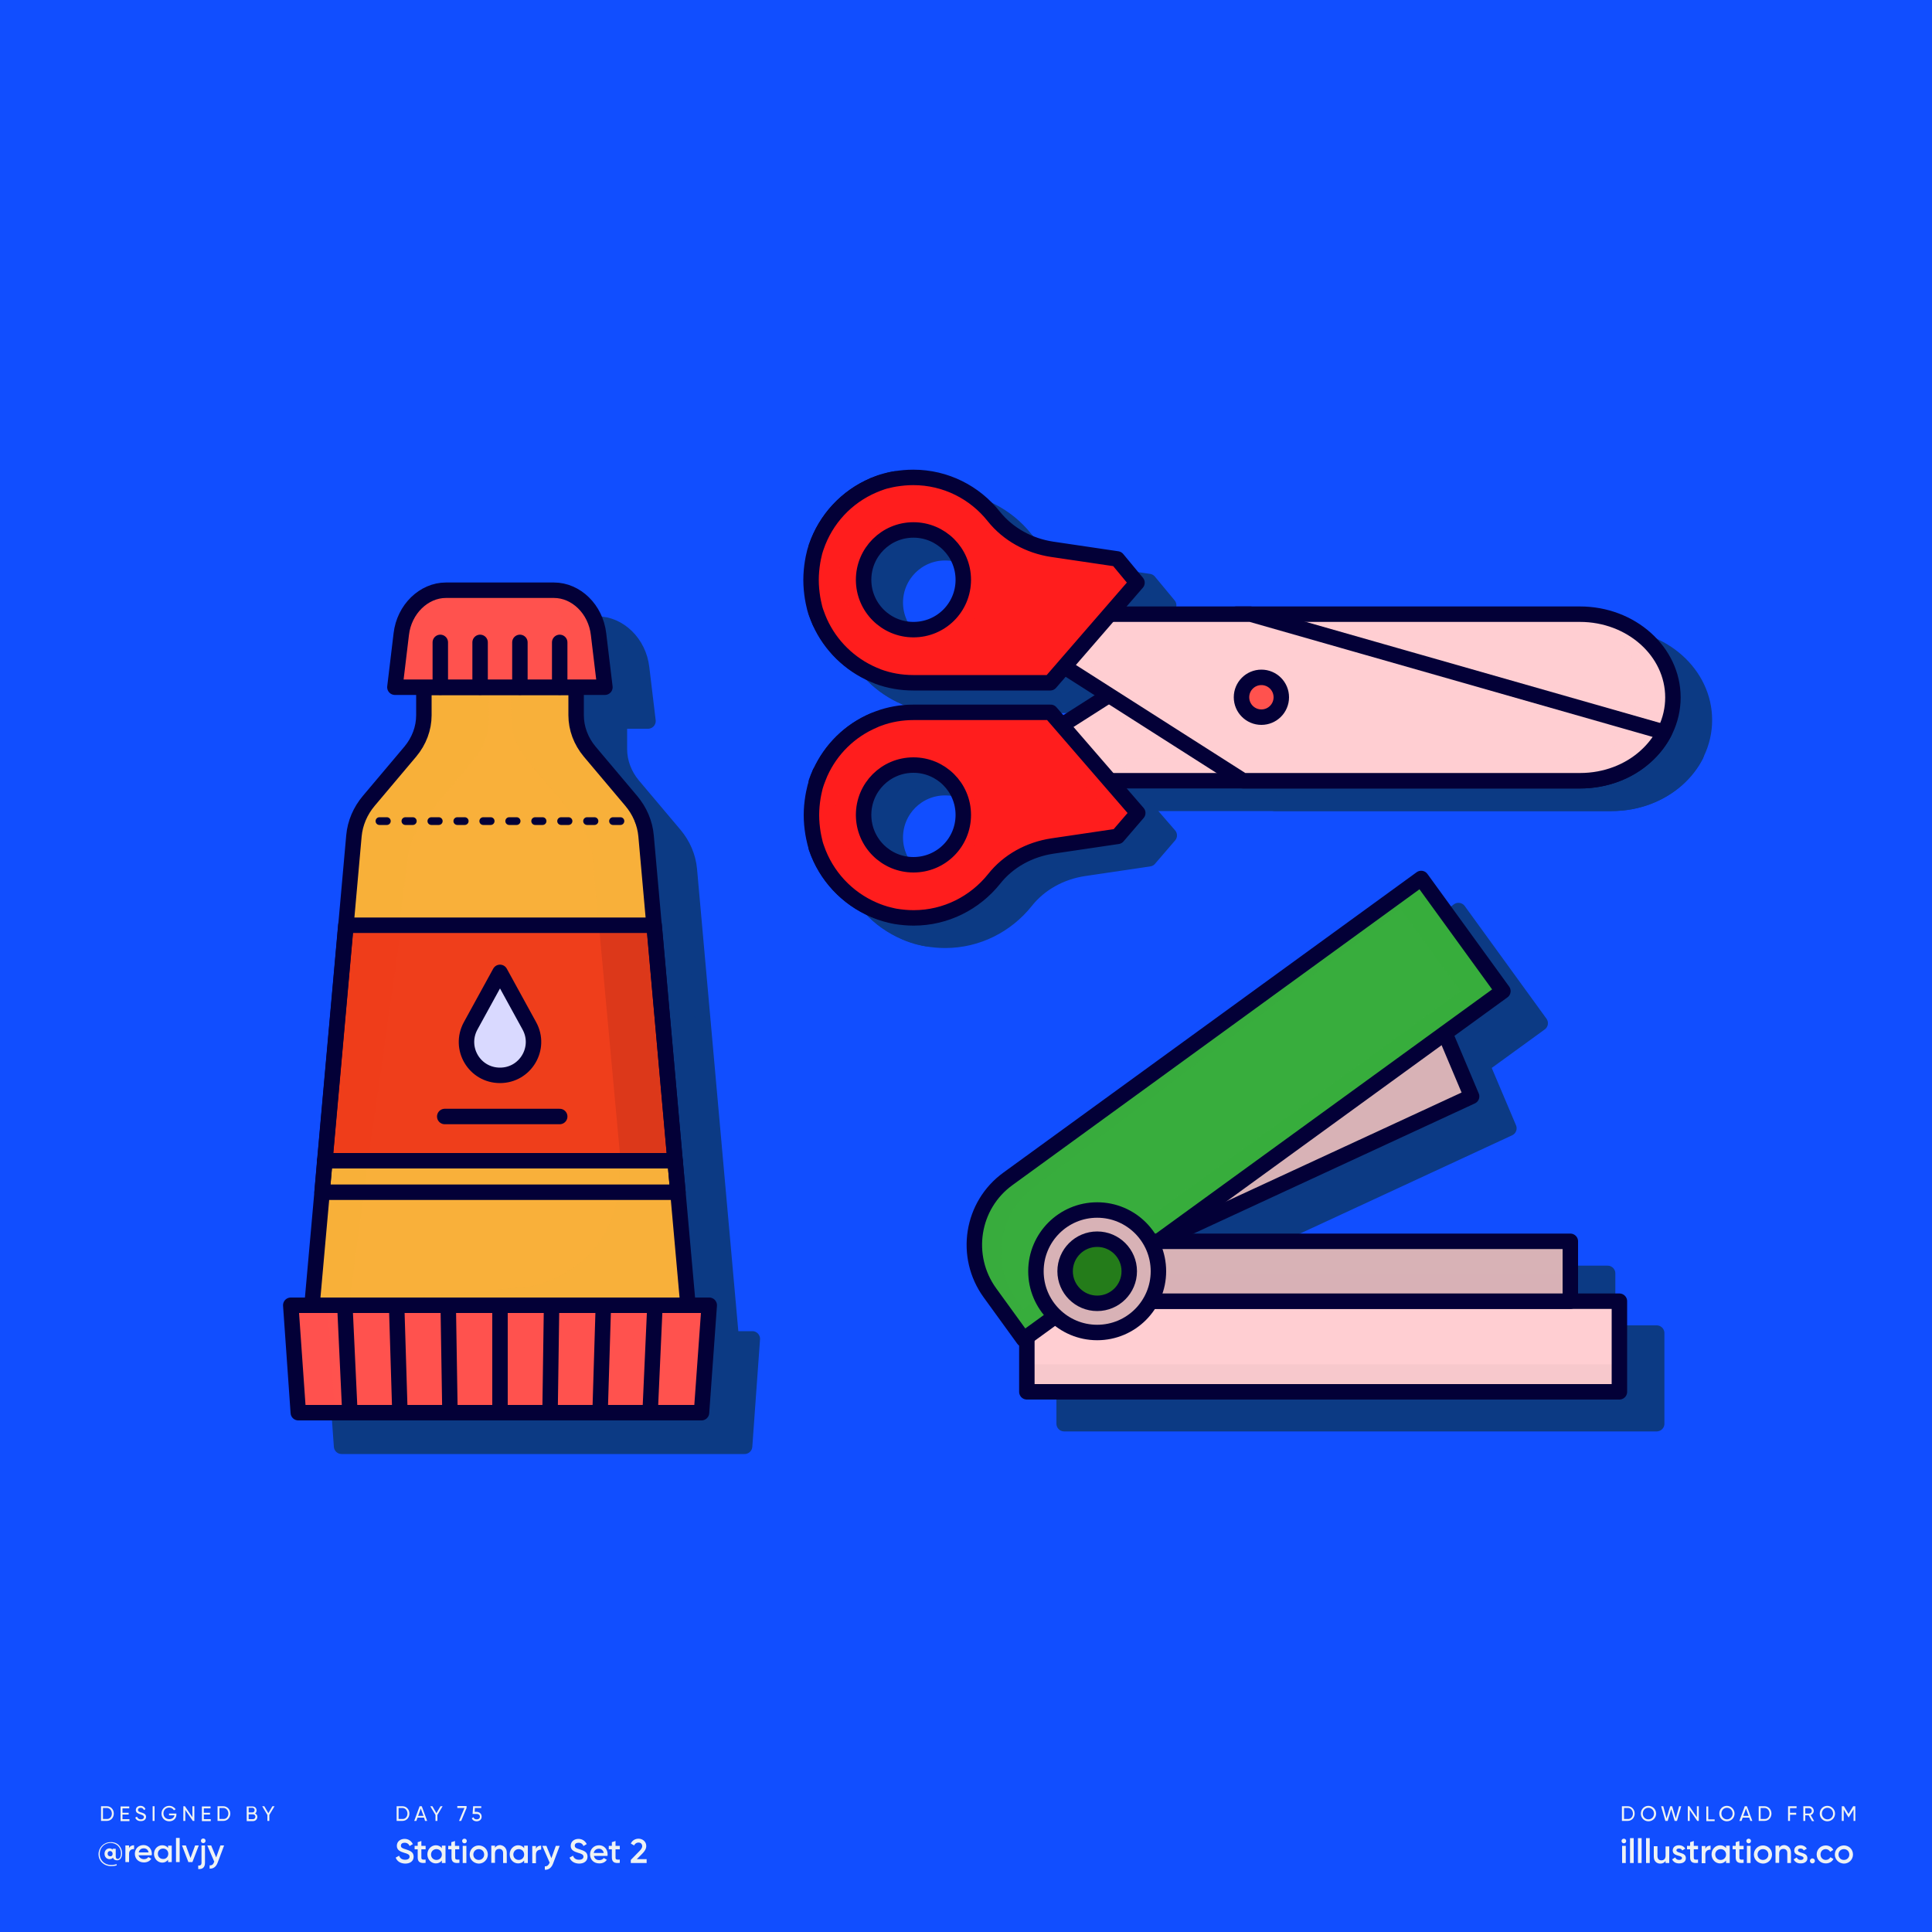<svg version="1.1" id="Layer_1" xmlns="http://www.w3.org/2000/svg" x="0" y="0" viewBox="0 0 1000 1000" xml:space="preserve"><style>.st1{fill:#eef2f4}.st2,.st9{fill:#0c3a84;stroke:#0c3a84;stroke-width:8;stroke-linecap:round;stroke-linejoin:round;stroke-miterlimit:10}.st9{fill:none;stroke:#030037}.st10{fill:#ff524e}.st14{fill:none;stroke:#030037;stroke-width:4;stroke-linecap:round;stroke-linejoin:round}.st17,.st18{fill:#ffced2}.st18{opacity:.2}.st19{fill:#ff1d1d}.st20{opacity:.22}.st21{opacity:.2}.st21,.st22{fill:#d8b2b6}</style><path id="XMLID_39_" fill="#114eff" d="M0 0h1000v1000H0z"/><path class="st1" d="M63.2 959.2c0 2.5-1.2 3.7-2.6 3.7-1.1 0-1.9-.5-2.1-1.4-.4.5-1 .8-1.8.8-1.5 0-2.6-1.2-2.6-2.8 0-1.6 1.1-2.8 2.6-2.8.7 0 1.2.3 1.6.7v-.5h1.6v3.9c0 .8.3 1.4 1 1.4.9 0 1.7-.9 1.7-3 0-3-2.3-5.3-5.4-5.3-3.1 0-5.6 2.4-5.6 5.7 0 3.3 2.5 5.7 5.9 5.7 1.1 0 2.1-.2 2.9-.4v.6c-.8.3-1.7.4-2.9.4-3.7 0-6.5-2.6-6.5-6.2 0-3.4 2.7-6.2 6.2-6.2 3.9-.2 6 2.9 6 5.7zm-4.9.3c0-.8-.6-1.4-1.3-1.4-.8 0-1.3.5-1.3 1.4 0 .8.6 1.3 1.3 1.3.8.1 1.3-.5 1.3-1.3zM69.4 955.1v2c-1.2-.1-2.6.5-2.6 2.4v4.3h-1.9v-8.6h1.9v1.4c.5-1.1 1.5-1.5 2.6-1.5zM74.6 962.3c1 0 1.8-.5 2.2-1.1l1.5.9c-.8 1.2-2.1 1.9-3.8 1.9-2.8 0-4.7-1.9-4.7-4.5 0-2.5 1.8-4.5 4.5-4.5 2.6 0 4.3 2.1 4.3 4.5 0 .3 0 .5-.1.8h-6.8c.4 1.3 1.5 2 2.9 2zm2.3-3.5c-.3-1.5-1.3-2.1-2.5-2.1-1.4 0-2.3.8-2.6 2.1h5.1zM88.9 955.2v8.6H87v-1.2c-.7.9-1.7 1.5-3 1.5-2.3 0-4.3-2-4.3-4.5 0-2.6 1.9-4.5 4.3-4.5 1.3 0 2.3.5 3 1.4v-1.2h1.9zm-1.8 4.3c0-1.6-1.2-2.7-2.7-2.7-1.5 0-2.7 1.1-2.7 2.7s1.2 2.7 2.7 2.7c1.5.1 2.7-1.1 2.7-2.7zM91.1 951.3H93v12.5h-1.9v-12.5zM102.9 955.2l-3.3 8.6h-2.1l-3.3-8.6h2l2.4 6.5 2.4-6.5h1.9zM104.2 955.2h1.9v8.9c0 2.4-1.2 3.5-3.5 3.3v-1.8c1.1.1 1.7-.3 1.7-1.5v-8.9zm-.2-2.4c0-.7.5-1.2 1.2-1.2s1.2.5 1.2 1.2c0 .6-.5 1.2-1.2 1.2s-1.2-.6-1.2-1.2zM116 955.2l-3.3 8.8c-.8 2.2-2.2 3.3-4.2 3.2v-1.7c1.2.1 1.9-.5 2.3-1.7l.1-.2-3.6-8.4h2l2.6 6.2 2.2-6.2h1.9z"/><g><path class="st1" d="M211.9 938.7c0 2.1-1.5 3.8-3.6 3.8h-3v-7.6h3c2.1 0 3.6 1.7 3.6 3.8zm-1 0c0-1.6-1.1-2.9-2.6-2.9h-2v5.7h2c1.5.1 2.6-1.2 2.6-2.8zM219.5 940.8h-3.4l-.6 1.7h-1.1l2.8-7.6h1.1l2.8 7.6H220l-.5-1.7zm-.3-.9l-1.4-3.8-1.4 3.8h2.8zM226.4 939.4v3.1h-1v-3.1l-2.7-4.5h1.1l2.1 3.6 2.1-3.6h1.1l-2.7 4.5zM241.5 934.9v.9l-2.8 6.7h-1.1l2.8-6.7h-3.7v-1h4.8zM249.3 940.3c0 1.5-1.2 2.4-2.6 2.4-1.1 0-2.1-.5-2.5-1.6l.9-.5c.2.8.8 1.1 1.7 1.1.9 0 1.6-.5 1.6-1.4 0-.9-.7-1.4-1.6-1.4h-2.2l.3-4h4.2v.9h-3.3l-.1 2h1.1c1.3.1 2.5.9 2.5 2.5z"/></g><g><path class="st1" d="M58.9 938.7c0 2.1-1.5 3.8-3.6 3.8h-3v-7.6h3c2.1 0 3.6 1.7 3.6 3.8zm-1 0c0-1.6-1.1-2.9-2.6-2.9h-2v5.7h2c1.5.1 2.6-1.2 2.6-2.8zM67 941.6v1h-4.6V935h4.5v1h-3.5v2.3h3.2v.9h-3.2v2.4H67zM70 940.8l.9-.5c.3.8.9 1.4 2 1.4s1.6-.5 1.6-1.2c0-.8-.7-1-1.8-1.4-1.2-.4-2.4-.8-2.4-2.2 0-1.4 1.1-2.2 2.4-2.2 1.3 0 2.2.7 2.6 1.7l-.8.5c-.3-.7-.8-1.2-1.7-1.2-.8 0-1.4.4-1.4 1.1 0 .7.5 1 1.6 1.3 1.3.4 2.6.8 2.6 2.3 0 1.3-1.1 2.2-2.6 2.2-1.5.1-2.6-.7-3-1.8zM80 934.9v7.6h-1v-7.6h1zM91.3 939.2c0 1.9-1.4 3.5-3.7 3.5-2.4 0-4-1.8-4-4s1.7-4 4-4c1.4 0 2.7.8 3.3 1.8l-.9.5c-.4-.8-1.4-1.4-2.4-1.4-1.8 0-3 1.3-3 3s1.2 3 3 3c1.6 0 2.5-.9 2.7-2h-2.8v-.9h3.8v.5zM100.6 934.9v7.6h-.8l-3.9-5.7v5.7h-1v-7.6h.8l3.9 5.7v-5.7h1zM109.1 941.6v1h-4.6V935h4.5v1h-3.5v2.3h3.2v.9h-3.2v2.4h3.6zM119.2 938.7c0 2.1-1.5 3.8-3.6 3.8h-3v-7.6h3c2 0 3.6 1.7 3.6 3.8zm-1 0c0-1.6-1.1-2.9-2.6-2.9h-2v5.7h2c1.5.1 2.6-1.2 2.6-2.8zM133.2 940.4c0 1.2-1 2.2-2.2 2.2h-3.3V935h3c1.2 0 2.1.9 2.1 2.1 0 .7-.3 1.2-.8 1.6.7.2 1.2.8 1.2 1.7zm-4.5-4.6v2.3h2c.6 0 1.1-.5 1.1-1.2 0-.6-.5-1.2-1.1-1.2h-2zm3.5 4.5c0-.7-.5-1.2-1.2-1.2h-2.3v2.5h2.3c.7 0 1.2-.6 1.2-1.3zM139.4 939.4v3.1h-1v-3.1l-2.7-4.5h1.1l2.1 3.6 2.1-3.6h1.1l-2.7 4.5z"/></g><g><path class="st1" d="M204.8 961.5l1.8-1c.4 1.3 1.4 2.1 3.1 2.1 1.6 0 2.3-.7 2.3-1.6 0-1.1-1-1.5-2.8-2-1.9-.6-3.8-1.3-3.8-3.6s1.9-3.6 4-3.6c2 0 3.5 1.1 4.3 2.7l-1.7 1c-.4-1-1.2-1.7-2.6-1.7-1.2 0-1.9.6-1.9 1.5 0 1 .7 1.4 2.5 1.9 2.1.7 4.1 1.3 4.1 3.8 0 2.3-1.8 3.6-4.4 3.6-2.6-.1-4.2-1.3-4.9-3.1zM218.1 957.3v4.2c0 1.1.7 1.1 2.2 1v1.7c-2.9.4-4.1-.5-4.1-2.8v-4.2h-1.6v-1.8h1.6v-1.9l1.9-.6v2.5h2.2v1.8h-2.2zM230.6 955.4v8.9h-1.9V963c-.7.9-1.7 1.5-3.1 1.5-2.4 0-4.4-2-4.4-4.7 0-2.6 2-4.7 4.4-4.7 1.4 0 2.4.6 3.1 1.5v-1.3h1.9zm-1.9 4.5c0-1.6-1.2-2.8-2.8-2.8-1.6 0-2.8 1.2-2.8 2.8 0 1.6 1.2 2.8 2.8 2.8 1.6 0 2.8-1.2 2.8-2.8zM235.6 957.3v4.2c0 1.1.7 1.1 2.2 1v1.7c-2.9.4-4.1-.5-4.1-2.8v-4.2H232v-1.8h1.6v-1.9l1.9-.6v2.5h2.2v1.8h-2.1zM239.2 952.9c0-.7.5-1.2 1.2-1.2s1.2.5 1.2 1.2-.5 1.2-1.2 1.2c-.6 0-1.2-.5-1.2-1.2zm.3 2.5h1.9v8.9h-1.9v-8.9zM243.1 959.9c0-2.6 2.1-4.7 4.7-4.7s4.7 2 4.7 4.7c0 2.6-2.1 4.7-4.7 4.7-2.6-.1-4.7-2.1-4.7-4.7zm7.5 0c0-1.6-1.2-2.8-2.8-2.8s-2.8 1.2-2.8 2.8c0 1.6 1.2 2.8 2.8 2.8s2.8-1.2 2.8-2.8zM262.3 958.9v5.4h-1.9v-5.2c0-1.3-.8-2.1-2-2.1-1.3 0-2.2.7-2.2 2.5v4.7h-1.9v-8.9h1.9v1.1c.6-.9 1.5-1.4 2.7-1.4 1.9.2 3.4 1.6 3.4 3.9zM273.2 955.4v8.9h-1.9V963c-.7.9-1.7 1.5-3.1 1.5-2.4 0-4.4-2-4.4-4.7 0-2.6 2-4.7 4.4-4.7 1.4 0 2.4.6 3.1 1.5v-1.3h1.9zm-1.9 4.5c0-1.6-1.2-2.8-2.8-2.8-1.6 0-2.8 1.2-2.8 2.8 0 1.6 1.2 2.8 2.8 2.8 1.6 0 2.8-1.2 2.8-2.8zM280.1 955.3v2.1c-1.3-.1-2.7.5-2.7 2.5v4.5h-1.9v-8.9h1.9v1.5c.5-1.3 1.6-1.7 2.7-1.7zM289.7 955.4l-3.4 9.1c-.8 2.2-2.3 3.4-4.3 3.3V966c1.2.1 1.9-.6 2.4-1.7l.1-.2-3.8-8.7h2.1l2.6 6.4 2.3-6.4h2zM294.8 961.5l1.8-1c.4 1.3 1.4 2.1 3.1 2.1 1.6 0 2.3-.7 2.3-1.6 0-1.1-1-1.5-2.8-2-1.9-.6-3.8-1.3-3.8-3.6s1.9-3.6 4-3.6c2 0 3.5 1.1 4.3 2.7l-1.7 1c-.4-1-1.2-1.7-2.6-1.7-1.2 0-1.9.6-1.9 1.5 0 1 .7 1.4 2.5 1.9 2.1.7 4.1 1.3 4.1 3.8 0 2.3-1.8 3.6-4.4 3.6-2.6-.1-4.2-1.3-4.9-3.1zM310.2 962.8c1.1 0 1.9-.5 2.3-1.1l1.6.9c-.8 1.2-2.1 1.9-3.9 1.9-2.9 0-4.8-2-4.8-4.7 0-2.6 1.9-4.7 4.7-4.7 2.6 0 4.4 2.1 4.4 4.7 0 .3 0 .5-.1.8h-7c.3 1.5 1.4 2.2 2.8 2.2zm2.3-3.7c-.3-1.5-1.4-2.2-2.5-2.2-1.4 0-2.4.8-2.7 2.2h5.2zM318.6 957.3v4.2c0 1.1.7 1.1 2.2 1v1.7c-2.9.4-4.1-.5-4.1-2.8v-4.2h-1.6v-1.8h1.6v-1.9l1.9-.6v2.5h2.2v1.8h-2.2zM326.5 962.7l4.3-4.4c.9-.9 1.6-1.8 1.6-2.7 0-1.2-.8-1.9-1.9-1.9-1 0-1.8.5-2.3 1.5l-1.7-1c.8-1.7 2.4-2.5 4-2.5 2 0 4 1.4 4 3.8 0 1.5-.9 2.8-2.1 4l-2.8 2.8h5.1v2h-8.2v-1.6z"/></g><g><path class="st1" d="M846.1 938.7c0 2.1-1.5 3.8-3.6 3.8h-3v-7.6h3c2.1 0 3.6 1.7 3.6 3.8zm-.9 0c0-1.6-1.1-2.9-2.6-2.9h-2v5.7h2c1.5.1 2.6-1.2 2.6-2.8zM849.3 938.7c0-2.2 1.7-4 3.9-4s4 1.8 4 4-1.7 4-4 4c-2.2 0-3.9-1.8-3.9-4zm6.8 0c0-1.7-1.3-3-2.9-3-1.7 0-2.9 1.3-2.9 3s1.3 3 2.9 3c1.7 0 2.9-1.3 2.9-3zM859.8 934.9h1.1l1.7 6.3 1.9-6.3h1l1.9 6.3 1.7-6.3h1.1l-2.2 7.6h-1.2l-1.8-6.1-1.8 6.1H862l-2.2-7.6zM879.3 934.9v7.6h-.8l-3.9-5.7v5.7h-1v-7.6h.8l3.9 5.7v-5.7h1zM887.5 941.6v1h-4.3V935h1v6.7h3.3zM889.9 938.7c0-2.2 1.7-4 3.9-4s4 1.8 4 4-1.7 4-4 4c-2.2 0-3.9-1.8-3.9-4zm6.9 0c0-1.7-1.3-3-2.9-3-1.7 0-2.9 1.3-2.9 3s1.3 3 2.9 3c1.6 0 2.9-1.3 2.9-3zM905.4 940.8H902l-.6 1.7h-1.1l2.8-7.6h1.1l2.8 7.6h-1l-.6-1.7zm-.3-.9l-1.4-3.8-1.4 3.8h2.8zM916.9 938.7c0 2.1-1.5 3.8-3.6 3.8h-3v-7.6h3c2.1 0 3.6 1.7 3.6 3.8zm-1 0c0-1.6-1.1-2.9-2.6-2.9h-2v5.7h2c1.6.1 2.6-1.2 2.6-2.8zM926.5 935.8v2.5h3.2v1h-3.2v3.2h-1v-7.6h4.4v1h-3.4zM936.2 939.6h-1.8v2.9h-1v-7.6h3c1.3 0 2.4 1.1 2.4 2.4 0 1-.7 1.9-1.6 2.2l1.8 3.1h-1.1l-1.7-3zm-1.8-.9h2c.8 0 1.4-.6 1.4-1.4 0-.8-.6-1.4-1.4-1.4h-2v2.8zM941.9 938.7c0-2.2 1.7-4 3.9-4s4 1.8 4 4-1.7 4-4 4c-2.2 0-3.9-1.8-3.9-4zm6.9 0c0-1.7-1.3-3-2.9-3-1.7 0-2.9 1.3-2.9 3s1.3 3 2.9 3c1.6 0 2.9-1.3 2.9-3zM960.4 942.5h-1v-6l-2.5 4.2h-.1l-2.5-4.1v5.9h-1v-7.6h1.1l2.4 4 2.4-4h1.1v7.6z"/><g><path class="st1" d="M839.3 952.9c0-.7.5-1.2 1.2-1.2s1.2.5 1.2 1.2-.5 1.2-1.2 1.2c-.6 0-1.2-.5-1.2-1.2zm.3 2.5h1.9v8.9h-1.9v-8.9zM843.7 951.4h1.9v12.9h-1.9v-12.9zM847.8 951.4h1.9v12.9h-1.9v-12.9zM852 951.4h1.9v12.9H852v-12.9zM864 955.4v8.9h-1.9v-1.1c-.6.9-1.5 1.4-2.7 1.4-2 0-3.4-1.3-3.4-3.6v-5.4h1.9v5.2c0 1.3.8 2.1 2 2.1 1.3 0 2.2-.7 2.2-2.5v-4.7h1.9zM872.6 961.8c0 1.8-1.5 2.7-3.5 2.7-1.8 0-3-.8-3.6-2.1l1.6-1c.3.8 1 1.3 2 1.3.8 0 1.5-.3 1.5-1 0-1.6-4.8-.7-4.8-3.9 0-1.7 1.4-2.7 3.2-2.7 1.5 0 2.7.7 3.3 1.8l-1.6.9c-.3-.7-.9-1-1.7-1-.7 0-1.3.3-1.3.9.2 1.8 4.9.8 4.9 4.1zM876.7 957.3v4.2c0 1.1.7 1.1 2.2 1v1.7c-2.9.4-4.1-.5-4.1-2.8v-4.2h-1.6v-1.8h1.6v-1.9l1.9-.6v2.5h2.2v1.8h-2.2zM885.4 955.3v2.1c-1.3-.1-2.7.5-2.7 2.5v4.5h-1.9v-8.9h1.9v1.5c.5-1.3 1.5-1.7 2.7-1.7zM895.3 955.4v8.9h-1.9V963c-.7.9-1.7 1.5-3.1 1.5-2.4 0-4.4-2-4.4-4.7 0-2.6 2-4.7 4.4-4.7 1.4 0 2.4.6 3.1 1.5v-1.3h1.9zm-1.9 4.5c0-1.6-1.2-2.8-2.8-2.8-1.6 0-2.8 1.2-2.8 2.8 0 1.6 1.2 2.8 2.8 2.8 1.6 0 2.8-1.2 2.8-2.8zM900.3 957.3v4.2c0 1.1.7 1.1 2.2 1v1.7c-2.9.4-4.1-.5-4.1-2.8v-4.2h-1.6v-1.8h1.6v-1.9l1.9-.6v2.5h2.2v1.8h-2.2zM903.9 952.9c0-.7.5-1.2 1.2-1.2s1.2.5 1.2 1.2-.5 1.2-1.2 1.2c-.6 0-1.2-.5-1.2-1.2zm.3 2.5h1.9v8.9h-1.9v-8.9zM907.8 959.9c0-2.6 2.1-4.7 4.7-4.7s4.7 2 4.7 4.7c0 2.6-2.1 4.7-4.7 4.7-2.6-.1-4.7-2.1-4.7-4.7zm7.5 0c0-1.6-1.2-2.8-2.8-2.8-1.6 0-2.8 1.2-2.8 2.8 0 1.6 1.2 2.8 2.8 2.8 1.6 0 2.8-1.2 2.8-2.8zM927 958.9v5.4h-1.9v-5.2c0-1.3-.8-2.1-2-2.1-1.3 0-2.2.7-2.2 2.5v4.7H919v-8.9h1.9v1.1c.6-.9 1.5-1.4 2.7-1.4 1.9.2 3.4 1.6 3.4 3.9zM935.5 961.8c0 1.8-1.5 2.7-3.5 2.7-1.8 0-3-.8-3.6-2.1l1.6-1c.3.8 1 1.3 2 1.3.8 0 1.5-.3 1.5-1 0-1.6-4.8-.7-4.8-3.9 0-1.7 1.4-2.7 3.2-2.7 1.5 0 2.7.7 3.3 1.8l-1.6.9c-.3-.7-.9-1-1.7-1-.7 0-1.3.3-1.3.9.1 1.8 4.9.8 4.9 4.1zM936.8 963.2c0-.7.6-1.3 1.3-1.3.7 0 1.3.6 1.3 1.3 0 .7-.6 1.3-1.3 1.3-.7 0-1.3-.6-1.3-1.3zM940.3 959.9c0-2.6 2-4.7 4.7-4.7 1.7 0 3.2.9 3.9 2.3l-1.6 1c-.4-.8-1.3-1.4-2.3-1.4-1.6 0-2.7 1.2-2.7 2.8 0 1.6 1.2 2.8 2.7 2.8 1.1 0 1.9-.5 2.4-1.4l1.6.9c-.7 1.4-2.2 2.3-4 2.3-2.7 0-4.7-2-4.7-4.6zM949.7 959.9c0-2.6 2.1-4.7 4.7-4.7s4.7 2 4.7 4.7c0 2.6-2.1 4.7-4.7 4.7-2.6-.1-4.7-2.1-4.7-4.7zm7.5 0c0-1.6-1.2-2.8-2.8-2.8s-2.8 1.2-2.8 2.8c0 1.6 1.2 2.8 2.8 2.8s2.8-1.2 2.8-2.8z"/></g></g><g><g id="XMLID_128_"><path id="XMLID_127_" class="st2" d="M356.8 450.1c-.6-6.6-3.3-12.9-7.7-18.1l-21.5-25.5c-4.5-5.4-7-12-7-18.8v-14.4h-78.8v14.4c0 6.8-2.5 13.4-7 18.8L213.3 432c-4.4 5.2-7.1 11.5-7.7 18.1l-22.7 254.1h196.6l-22.7-254.1z"/><path id="XMLID_126_" class="st2" d="M385.4 748.6H176.8l-4-55.6h216.6z"/><path id="XMLID_125_" class="st2" d="M335.4 373.2H226.7l3.3-27.5c1.5-12.9 11.7-22.7 23.1-22.7H309c11.5 0 21.6 9.8 23.1 22.7l3.3 27.5z"/></g><path id="XMLID_129_" d="M334.4 432.6c-.6-6.6-3.3-12.9-7.7-18.1L305.2 389c-4.5-5.4-7-12-7-18.8v-14.4h-78.8v14.4c0 6.8-2.5 13.4-7 18.8l-21.5 25.5c-4.4 5.2-7.1 11.5-7.7 18.1l-22.7 254.1h196.6l-22.7-254.1z" fill="#f9b03a"/><path id="XMLID_119_" d="M357.5 686.8l-22.7-254.1c-.6-6.6-3.3-12.9-7.7-18.1L305.6 389c-4.5-5.4-7-12-7-18.8v-14.4h-33.8l-.1 15.3c-.1 8.1 2.8 16 8.1 22.4l25.2 30.1c5.1 6.1 8.2 13.5 8.8 21.1L320.3 600c2.8 32.3-13.1 57.1-44.3 65.6l-78.4 7.9 152.2 32.7-5.1-19.4h12.8z" opacity=".4" fill="#f9b03a"/><path id="XMLID_110_" d="M211.1 444.7c.6-7.7 3.7-15 8.8-21.1l25.2-30.1c5.3-6.4 8.2-14.2 8.1-22.4l-.1-15.3h-33.8v14.4c0 6.8-2.5 13.4-7 18.8l-21.5 25.5c-4.4 5.2-7.1 11.5-7.7 18.1l-22.7 254.1 18 6.2 32.7-248.2z" opacity=".68" fill="#f9b03a"/><path id="XMLID_130_" fill="#ef3e1b" d="M349.4 600.8H168.1L179 478.9h159.6z"/><path id="XMLID_111_" opacity=".69" fill="#ef3e1b" d="M207.9 478.9H179l-2.2 24.8-8.7 97.1h22.5z"/><path id="XMLID_107_" opacity=".48" fill="#c6321a" d="M310 478.9h29l2.2 24.8 8.7 97.1h-28.7z"/><path id="XMLID_13_" class="st9" d="M334.4 432.6c-.6-6.6-3.3-12.9-7.7-18.1L305.2 389c-4.5-5.4-7-12-7-18.8v-14.4h-78.8v14.4c0 6.8-2.5 13.4-7 18.8l-21.5 25.5c-4.4 5.2-7.1 11.5-7.7 18.1l-22.7 254.1h196.6l-22.7-254.1z"/><path id="XMLID_132_" class="st10" d="M363.1 731.2H154.4l-3.9-55.6h216.6z"/><path id="XMLID_109_" opacity=".8" fill="#ff524e" d="M150.5 675.6l3.9 55.6h19l-3.9-55.6z"/><path id="XMLID_116_" d="M286.7 718.8H154.4l-2.4-43.2h-1.5l4 55.6h208.7l4-55.6h-34.7c-1.5 24.2-21.5 43.2-45.8 43.2z" opacity=".5" fill="#ff524e"/><path id="XMLID_7_" class="st9" d="M363.1 731.2H154.4l-3.9-55.6h216.6z"/><path id="XMLID_133_" class="st10" d="M313.1 355.7H204.4l3.3-27.5c1.5-12.9 11.7-22.7 23.1-22.7h55.9c11.5 0 21.6 9.8 23.1 22.7l3.3 27.5z"/><path id="XMLID_113_" class="st10" d="M309.9 328.2c-1.5-12.9-11.7-22.7-23.1-22.7h-55.9c-11.5 0-21.6 9.8-23.1 22.7l-3.3 27.5h.8l2.4-20.5c1.5-12.9 11.7-22.7 23.1-22.7h55.9c11.5 0 21.6 9.8 23.1 22.7l2.4 20.5h.8l-3.1-27.5z"/><path id="XMLID_120_" d="M309.9 328.2c-1.5-12.9-11.7-22.7-23.1-22.7h-16.4c11.5 0 21.6 9.8 23.1 22.7l3.3 27.5h16.4l-3.3-27.5z" opacity=".43" fill="#ff524e"/><path id="XMLID_114_" class="st10" d="M246.7 305.5h-15.9c-11.5 0-21.6 9.8-23.1 22.7l-3.3 27.5h15.9l3.3-27.5c1.5-12.9 11.6-22.7 23.1-22.7z"/><path id="XMLID_4_" class="st9" d="M313.1 355.7H204.4l3.3-27.5c1.5-12.9 11.7-22.7 23.1-22.7h55.9c11.5 0 21.6 9.8 23.1 22.7l3.3 27.5z"/><g id="XMLID_5_"><path id="XMLID_6_" class="st9" d="M227.9 332.5v23.2"/><path id="XMLID_8_" class="st9" d="M248.5 332.5v23.2"/><path id="XMLID_14_" class="st9" d="M269.1 332.5v23.2"/><path id="XMLID_15_" class="st9" d="M289.7 332.5v23.2"/></g><g id="XMLID_16_"><path id="XMLID_12_" class="st9" d="M178.5 675.6l2.6 55.6"/><path class="st9" d="M205.3 675.6l1.7 55.6M232 675.6l.9 55.6M258.8 675.6v55.6M285.5 675.6l-.8 55.6M312.3 675.6l-1.7 55.6"/><path id="XMLID_1_" class="st9" d="M339 675.6l-2.5 55.6"/></g><g id="XMLID_29_"><path class="st14" d="M184.8 425h2"/><path fill="none" stroke="#030037" stroke-width="4" stroke-linecap="round" stroke-linejoin="round" stroke-dasharray="3.838,9.595" d="M196.4 425h129.5"/><path class="st14" d="M330.7 425h2"/></g><path id="XMLID_47_" class="st9" d="M349.4 600.8H168.1L179 478.9h159.6z"/><path id="XMLID_46_" class="st9" d="M350.9 617.1H166.7l1.4-16.3h181.3z"/><path id="XMLID_131_" d="M243.6 531l15.2-27.7L274 531c6.3 11.5-2 25.6-15.2 25.6s-21.5-14-15.2-25.6z" fill="#d9d9ff"/><path id="XMLID_28_" class="st9" d="M243.6 531l15.2-27.7L274 531c6.3 11.5-2 25.6-15.2 25.6s-21.5-14-15.2-25.6z"/><path id="XMLID_31_" class="st9" d="M230.2 577.9h59.5"/></g><g><g id="XMLID_72_"><path id="XMLID_97_" class="st2" d="M834.2 415.8H552.1v-19.9l104-66.3h178c26.5 0 48.1 19.3 48.1 43.1 0 11.9-5.4 22.7-14.1 30.5-8.6 7.8-20.6 12.6-33.9 12.6z"/><path id="XMLID_96_" class="st2" d="M834.2 415.8H659.8l-107.6-68.6v-17.6h111.6l214.1 61.2c-2.4 4.7-5.7 8.9-9.7 12.5-8.7 7.7-20.7 12.5-34 12.5z"/><g id="XMLID_79_"><g id="XMLID_88_"><path id="XMLID_94_" class="st2" d="M479.8 259.6c-1.3.2-2.6.5-3.8.8 1.2-.3 2.5-.6 3.8-.8z"/><path id="XMLID_93_" class="st2" d="M468.5 263c1.2-.5 2.4-1 3.6-1.4-1.2.4-2.4.9-3.6 1.4z"/><path id="XMLID_92_" class="st2" d="M438.9 294.8c4.9-14.4 15.7-26 29.6-31.9-13.9 6-24.7 17.6-29.6 31.9z"/><path id="XMLID_91_" class="st2" d="M438.9 328.9c.6 1.6 1.2 3.3 1.9 4.8-.7-1.6-1.4-3.2-1.9-4.8z"/><path id="XMLID_90_" class="st2" d="M468.5 360.8c-12.3-5.2-22.2-14.9-27.7-27.1 5.5 12.1 15.4 21.9 27.7 27.1z"/><path id="XMLID_101_" class="st2" d="M594.7 301l-33.8-5c-11.8-1.8-22.7-7.7-30.2-17.1-9.7-12.2-24.7-20.1-41.6-20.1-3.2 0-6.3.3-9.4.8-1.3.2-2.6.5-3.8.8-.4.1-.9.2-1.3.3-.8.2-1.7.5-2.5.8-1.2.4-2.4.9-3.6 1.4-13.9 5.9-24.7 17.5-29.6 31.9-.3.8-.5 1.6-.8 2.5-.1.4-.2.8-.3 1.3-.3 1.3-.6 2.5-.8 3.9-.5 3-.8 6.2-.8 9.4s.3 6.3.8 9.4c.2 1.3.5 2.6.8 3.9.1.4.2.8.3 1.3.2.8.5 1.7.8 2.5.6 1.6 1.2 3.3 1.9 4.8 5.5 12.1 15.4 21.8 27.7 27.1.8.3 1.6.6 2.4 1 5.7 2.1 11.8 3.2 18.2 3.2H560l44.9-51.8-10.2-12.3zm-105.5 36.7c-14.2 0-25.8-11.5-25.8-25.8 0-14.2 11.5-25.8 25.8-25.8s25.8 11.5 25.8 25.8c0 14.2-11.6 25.8-25.8 25.8z"/></g><g id="XMLID_80_"><path id="XMLID_86_" class="st2" d="M479.8 485.8c-1.3-.2-2.6-.5-3.8-.8 1.2.3 2.5.5 3.8.8z"/><path id="XMLID_85_" class="st2" d="M468.5 482.4c1.2.5 2.4 1 3.6 1.4-1.2-.4-2.4-.9-3.6-1.4z"/><path id="XMLID_84_" class="st2" d="M438.9 450.5c4.9 14.4 15.7 26 29.6 31.9-13.9-5.9-24.7-17.5-29.6-31.9z"/><path id="XMLID_83_" class="st2" d="M438.9 416.5c.6-1.6 1.2-3.3 1.9-4.8-.7 1.6-1.4 3.2-1.9 4.8z"/><path id="XMLID_82_" class="st2" d="M468.5 384.6c-12.3 5.2-22.2 14.9-27.7 27.1 5.5-12.1 15.4-21.9 27.7-27.1z"/><path id="XMLID_103_" class="st2" d="M560.1 380.4h-70.9c-6.4 0-12.6 1.1-18.2 3.2-.8.3-1.6.6-2.4 1-12.3 5.2-22.2 14.9-27.7 27.1-.7 1.6-1.3 3.2-1.9 4.8-.3.8-.5 1.6-.8 2.5-.1.4-.2.8-.3 1.3-.3 1.3-.6 2.6-.8 3.9-.5 3.1-.8 6.2-.8 9.4s.3 6.3.8 9.4c.2 1.3.5 2.6.8 3.9.1.4.2.9.3 1.3.2.8.5 1.7.8 2.5 4.9 14.4 15.8 26 29.6 31.9 1.2.5 2.4 1 3.6 1.4.8.3 1.7.5 2.5.8.4.1.9.2 1.3.3 1.3.3 2.5.6 3.8.8 3.1.5 6.2.8 9.4.8 16.8 0 31.8-7.9 41.6-20.1 7.4-9.4 18.3-15.3 30.2-17.1l33.8-5 10.4-12.1-45.1-52zm-70.9 78.9c-14.2 0-25.8-11.5-25.8-25.8s11.5-25.8 25.8-25.8 25.8 11.5 25.8 25.8-11.6 25.8-25.8 25.8z"/></g></g><circle id="XMLID_73_" class="st2" cx="669.2" cy="372.7" r="10.3"/></g><g id="XMLID_62_"><path id="XMLID_140_" class="st17" d="M817.9 404.1H535.8v-19.9l104-66.3h178c26.5 0 48.1 19.3 48.1 43.1 0 11.9-5.4 22.7-14.1 30.5-8.6 7.8-20.7 12.6-33.9 12.6z"/><path id="XMLID_156_" class="st18" d="M558.8 369.5l-23 14.6v20h51.8z"/><path id="XMLID_154_" class="st18" d="M676.5 317.8h-36.7l-73.3 46.7 62 39.5h189.3c13.3 0 25.3-4.8 34-12.6 6-5.4 10.5-12.3 12.6-19.9l-187.9-53.7z"/><path id="XMLID_153_" class="st18" d="M851.8 380.1c-8.7 7.8-20.7 12.6-34 12.6h-282V404h282.1c13.3 0 25.3-4.8 34-12.6s14.1-18.6 14.1-30.5c0-1.9-.2-3.8-.4-5.7-1.5 9.7-6.5 18.4-13.8 24.9z"/><path id="XMLID_122_" class="st18" d="M817.9 317.8h-15.2c26.5 0 48.1 19.3 48.1 43.1 0 11.9-5.4 22.7-14.1 30.5-8.7 7.8-20.7 12.6-34 12.6h15.2c13.3 0 25.3-4.8 34-12.6s14.1-18.6 14.1-30.5c-.1-23.8-21.6-43.1-48.1-43.1z"/><path id="XMLID_63_" class="st9" d="M817.9 404.1H535.8v-19.9l104-66.3h178c26.5 0 48.1 19.3 48.1 43.1 0 11.9-5.4 22.7-14.1 30.5-8.6 7.8-20.7 12.6-33.9 12.6z"/><path id="XMLID_139_" class="st17" d="M817.9 404.1H643.4l-107.6-68.6v-17.6h111.6L861.5 379c-2.4 4.7-5.7 8.9-9.7 12.5-8.6 7.8-20.7 12.6-33.9 12.6z"/><path id="XMLID_2_" class="st17" d="M817.9 404.1H643.4l-107.6-68.6v-17.6h111.6L861.5 379c-2.4 4.7-5.7 8.9-9.7 12.5-8.6 7.8-20.7 12.6-33.9 12.6z"/><path id="XMLID_155_" class="st18" d="M588.4 317.8h-52.6v17.7l23.9 15.2z"/><path id="XMLID_121_" class="st18" d="M848.5 375.3c-1.4 1.7-3 3.4-4.7 4.9-8.7 7.8-20.7 12.6-34 12.6H635.4l-99.6-63.5v6.2l107.6 68.6h174.4c13.3 0 25.3-4.8 34-12.6 4-3.6 7.3-7.8 9.7-12.5l-13-3.7z"/><path id="XMLID_71_" class="st9" d="M817.9 404.1H643.4l-107.6-68.6v-17.6h111.6L861.5 379c-2.4 4.7-5.7 8.9-9.7 12.5-8.6 7.8-20.7 12.6-33.9 12.6z"/><path id="XMLID_64_" class="st9" d="M463.4 247.9c-1.3.2-2.6.5-3.8.8 1.2-.3 2.5-.6 3.8-.8z"/><path id="XMLID_65_" class="st9" d="M452.2 251.2c1.2-.5 2.4-1 3.6-1.4-1.2.5-2.4.9-3.6 1.4z"/><path id="XMLID_66_" class="st9" d="M422.5 283.1c4.9-14.4 15.7-26 29.6-31.9-13.8 5.9-24.7 17.5-29.6 31.9z"/><path id="XMLID_68_" class="st9" d="M422.5 317.1c.6 1.6 1.2 3.3 1.9 4.8-.7-1.5-1.3-3.1-1.9-4.8z"/><path id="XMLID_69_" class="st9" d="M452.2 349c-12.3-5.2-22.2-14.9-27.7-27.1 5.5 12.2 15.4 21.9 27.7 27.1z"/><path id="XMLID_50_" class="st9" d="M463.4 474c-1.3-.2-2.6-.5-3.8-.8 1.2.3 2.5.6 3.8.8z"/><path id="XMLID_49_" class="st9" d="M452.2 470.7c1.2.5 2.4 1 3.6 1.4-1.2-.5-2.4-.9-3.6-1.4z"/><path id="XMLID_48_" class="st9" d="M422.5 438.8c4.9 14.4 15.7 26 29.6 31.9-13.8-5.9-24.7-17.5-29.6-31.9z"/><path id="XMLID_45_" class="st9" d="M422.5 404.8c.6-1.6 1.2-3.3 1.9-4.8-.7 1.5-1.3 3.1-1.9 4.8z"/><path id="XMLID_44_" class="st9" d="M452.2 372.9c-12.3 5.2-22.2 14.9-27.7 27.1 5.5-12.2 15.4-21.9 27.7-27.1z"/><circle id="XMLID_141_" class="st10" cx="652.9" cy="360.9" r="10.3"/><circle id="XMLID_30_" class="st9" cx="652.9" cy="360.9" r="10.3"/><path id="XMLID_136_" class="st19" d="M543.8 368.7h-70.9c-6.4 0-12.6 1.1-18.2 3.2-.8.3-1.6.6-2.4 1-12.3 5.2-22.2 14.9-27.7 27.1-.7 1.6-1.3 3.2-1.9 4.8-.3.8-.5 1.6-.8 2.5-.1.4-.2.8-.3 1.3-.3 1.3-.6 2.6-.8 3.9-.5 3.1-.8 6.2-.8 9.4s.3 6.3.8 9.4c.2 1.3.5 2.6.8 3.9.1.4.2.9.3 1.3.2.8.5 1.7.8 2.5 4.9 14.4 15.8 26 29.6 31.9 1.2.5 2.4 1 3.6 1.4.8.3 1.7.5 2.5.8.4.1.9.2 1.3.3 1.3.3 2.5.6 3.8.8 3.1.5 6.2.8 9.4.8 16.8 0 31.8-7.9 41.6-20.1 7.4-9.4 18.3-15.3 30.2-17.1l33.8-5 10.4-12.1-45.1-52zm-71 78.9c-14.2 0-25.8-11.5-25.8-25.8s11.5-25.8 25.8-25.8c14.2 0 25.8 11.5 25.8 25.8s-11.5 25.8-25.8 25.8z"/><g id="XMLID_160_" class="st20"><path id="XMLID_161_" class="st19" d="M447 421.8c0-11.6 7.7-21.5 18.3-24.7-2.4-.7-4.9-1.1-7.5-1.1-14.2 0-25.8 11.5-25.8 25.8s11.5 25.8 25.8 25.8c2.6 0 5.2-.4 7.5-1.1-10.6-3.3-18.3-13.1-18.3-24.7z"/><path id="XMLID_162_" class="st19" d="M543.8 368.7h-15.1l44.9 51.8-10.4 12.1-33.8 5c-11.8 1.8-22.7 7.7-30.2 17.1-8.3 10.4-20.3 17.6-34.1 19.6 2.5.4 5 .5 7.6.5 16.8 0 31.8-7.9 41.6-20.1 7.4-9.4 18.3-15.3 30.2-17.1l33.8-5 10.4-12.1-44.9-51.8z"/></g><g id="XMLID_150_"><path id="XMLID_151_" class="st19" d="M507.4 425.8c0-12.1-8.4-22.3-19.6-25 6.6 4.7 10.9 12.4 10.9 21 0 14.2-11.5 25.8-25.8 25.8-2.1 0-4.2-.3-6.2-.8 4.2 3 9.4 4.8 14.9 4.8 14.2 0 25.8-11.6 25.8-25.8z"/><path id="XMLID_152_" class="st19" d="M431.3 442.8c-.3-.8-.5-1.7-.8-2.5-.1-.4-.2-.8-.3-1.3-.3-1.3-.6-2.5-.8-3.9-.5-3-.8-6.2-.8-9.4s.3-6.3.8-9.4c.2-1.3.5-2.6.8-3.9.1-.4.2-.8.3-1.3.2-.8.5-1.7.8-2.5.6-1.6 1.2-3.3 1.9-4.8 5.5-12.1 15.4-21.8 27.7-27.1.8-.3 1.6-.6 2.4-1 5.7-2.1 11.8-3.2 18.2-3.2h65.7l-3.5-4h-70.9c-6.4 0-12.6 1.1-18.2 3.2-.8.3-1.6.6-2.4 1-12.3 5.2-22.2 14.9-27.7 27.1-.7 1.6-1.3 3.2-1.9 4.8-.3.8-.5 1.6-.8 2.5-.1.4-.2.8-.3 1.3-.3 1.3-.6 2.6-.8 3.9-.5 3.1-.8 6.2-.8 9.4s.3 6.3.8 9.4c.2 1.3.5 2.6.8 3.9.1.4.2.9.3 1.3.2.8.5 1.7.8 2.5 4.9 14.4 15.8 26 29.6 31.9l3 1.2c-11.1-6.5-19.7-16.8-23.9-29.1z"/></g><path id="XMLID_135_" class="st9" d="M543.8 368.7h-70.9c-6.4 0-12.6 1.1-18.2 3.2-.8.3-1.6.6-2.4 1-12.3 5.2-22.2 14.9-27.7 27.1-.7 1.6-1.3 3.2-1.9 4.8-.3.8-.5 1.6-.8 2.5-.1.4-.2.8-.3 1.3-.3 1.3-.6 2.6-.8 3.9-.5 3.1-.8 6.2-.8 9.4s.3 6.3.8 9.4c.2 1.3.5 2.6.8 3.9.1.4.2.9.3 1.3.2.8.5 1.7.8 2.5 4.9 14.4 15.8 26 29.6 31.9 1.2.5 2.4 1 3.6 1.4.8.3 1.7.5 2.5.8.4.1 3.8 1 5.1 1.2 3.1.5 6.2.8 9.4.8 16.8 0 31.8-7.9 41.6-20.1 7.4-9.4 18.3-15.3 30.2-17.1l33.8-5 10.4-12.1-45.1-52.1zm-71 78.9c-14.2 0-25.8-11.5-25.8-25.8s11.5-25.8 25.8-25.8c14.2 0 25.8 11.5 25.8 25.8s-11.5 25.8-25.8 25.8z"/><path id="XMLID_33_" class="st19" d="M578.3 289.3l-33.8-5c-11.8-1.8-22.7-7.7-30.2-17.1-9.7-12.2-24.7-20.1-41.6-20.1-3.2 0-6.3.3-9.4.8-1.3.2-2.6.5-3.8.8-.4.1-.9.2-1.3.3-.8.2-1.7.5-2.5.8-1.2.4-2.4.9-3.6 1.4-13.9 5.9-24.7 17.5-29.6 31.9-.3.8-.5 1.6-.8 2.5-.1.4-.2.8-.3 1.3-.3 1.3-.6 2.5-.8 3.9-.5 3-.8 6.2-.8 9.4s.3 6.3.8 9.4c.2 1.3.5 2.6.8 3.9.1.4.2.8.3 1.3.2.8.5 1.7.8 2.5.6 1.6 1.2 3.3 1.9 4.8 5.5 12.1 15.4 21.8 27.7 27.1.8.3 1.6.6 2.4 1 5.7 2.1 11.8 3.2 18.2 3.2h70.9l44.9-51.8-10.2-12.3zm-105.5 36.6c-14.2 0-25.8-11.5-25.8-25.8 0-14.2 11.5-25.8 25.8-25.8 14.2 0 25.8 11.5 25.8 25.8s-11.5 25.8-25.8 25.8z"/><g id="XMLID_163_" class="st20"><path id="XMLID_164_" class="st19" d="M578.3 289.3l-33.8-5c-11.8-1.8-22.7-7.7-30.2-17.1-9.7-12.2-24.7-20.1-41.6-20.1 11.5 2.9 21.5 9.5 28.6 18.5 7.4 9.4 18.3 15.3 30.2 17.1l33.8 5 10.4 12.1-44.9 51.8h-70.9c4.2 1 8.5 1.6 13 1.6h70.9l44.9-51.8-10.4-12.1z"/><path id="XMLID_165_" class="st19" d="M469.4 274.6c-3-1.2-6.2-1.8-9.6-1.8-14.2 0-25.8 11.5-25.8 25.8 0 14.2 11.5 25.8 25.8 25.8 1.2 0 2.3-.1 3.4-.2-9.5-3.8-16.2-13.1-16.2-23.9 0-13.3 9.8-24.1 22.4-25.7z"/></g><g id="XMLID_123_"><path id="XMLID_124_" class="st19" d="M509.4 305.5c0-12.2-8.5-22.4-19.9-25.1 5.6 4.7 9.1 11.8 9.1 19.7 0 14.2-11.5 25.8-25.8 25.8-2 0-4-.2-5.9-.7 4.5 3.8 10.3 6.1 16.7 6.1 14.2 0 25.8-11.5 25.8-25.8z"/><path id="XMLID_148_" class="st19" d="M555.3 289.7l26.8 4-3.7-4.4-33.8-5c-3.2-.5-6.3-1.3-9.3-2.3 5.9 3.9 12.8 6.6 20 7.7z"/><path id="XMLID_149_" class="st19" d="M435.2 327.4c-.7-1.6-1.3-3.2-1.9-4.8-.3-.8-.5-1.6-.8-2.5-.1-.4-.2-.8-.3-1.3-.3-1.3-.6-2.6-.8-3.9-.5-3.1-.8-6.2-.8-9.4s.3-6.3.8-9.4c.2-1.3.5-2.6.8-3.9.1-.4.2-.9.3-1.3.2-.8.5-1.7.8-2.5 4.9-14.4 15.8-26 29.6-31.9 1.2-.5 2.4-1 3.6-1.4.8-.3 1.7-.5 2.5-.8.4-.1.9-.2 1.3-.3 1.3-.3 2.5-.6 3.8-.8 3.1-.5 6.2-.8 9.4-.8 6.4 0 12.6 1.2 18.3 3.3-8.3-5.5-18.3-8.7-29-8.7-3.2 0-6.3.3-9.4.8-1.3.2-2.6.5-3.8.8-.4.1-.9.2-1.3.3-.8.2-1.7.5-2.5.8-1.2.4-2.4.9-3.6 1.4-13.9 5.9-24.7 17.5-29.6 31.9-.3.8-.5 1.6-.8 2.5-.1.4-.2.8-.3 1.3-.3 1.3-.6 2.5-.8 3.9-.5 3-.8 6.2-.8 9.4s.3 6.3.8 9.4c.2 1.3.5 2.6.8 3.9.1.4.2.8.3 1.3.2.8.5 1.7.8 2.5.6 1.6 1.2 3.3 1.9 4.8 5.5 12.1 15.4 21.8 27.7 27.1l2.4.9c-8.5-5.5-15.2-13.4-19.4-22.6z"/></g><path id="XMLID_51_" class="st9" d="M578.3 289.3l-33.8-5c-11.8-1.8-22.7-7.7-30.2-17.1-9.7-12.2-24.7-20.1-41.6-20.1-3.2 0-6.3.3-9.4.8-1.3.2-2.6.5-3.8.8-.4.1-.9.2-1.3.3-.8.2-1.7.5-2.5.8-1.2.4-2.4.9-3.6 1.4-13.9 5.9-24.7 17.5-29.6 31.9-.3.8-.5 1.6-.8 2.5-.1.4-.2.8-.3 1.3-.3 1.3-.6 2.5-.8 3.9-.5 3-.8 6.2-.8 9.4s.3 6.3.8 9.4c.2 1.3.5 2.6.8 3.9.1.4.2.8.3 1.3.2.8.5 1.7.8 2.5.6 1.6 1.2 3.3 1.9 4.8 5.5 12.1 15.4 21.8 27.7 27.1.8.3 1.6.6 2.4 1 5.7 2.1 11.8 3.2 18.2 3.2h70.9l44.9-51.8-10.2-12.3zm-105.5 36.6c-14.2 0-25.8-11.5-25.8-25.8 0-14.2 11.5-25.8 25.8-25.8 14.2 0 25.8 11.5 25.8 25.8s-11.5 25.8-25.8 25.8z"/></g></g><g><g id="XMLID_81_"><path id="XMLID_106_" class="st2" d="M550.8 690h306.7v46.9H550.8z"/><path id="XMLID_105_" class="st2" d="M797.2 529.6L549.1 709.8l-17.4-24c-13.7-18.9-9.6-45.4 9.4-59.1l213.8-155.4 42.3 58.3z"/><path id="XMLID_104_" class="st2" d="M576.2 659.1h255.9v31H576.2z"/><path id="XMLID_102_" class="st2" d="M767.2 551.4L781 584l-162.1 75.1 39-68.6z"/><circle id="XMLID_98_" class="st2" cx="587.3" cy="674.5" r="31.7"/><circle id="XMLID_95_" class="st2" cx="587.3" cy="674.5" r="16.6"/></g><g id="XMLID_60_"><path id="XMLID_142_" class="st17" d="M531.5 673.5h306.7v46.9H531.5z"/><path id="XMLID_108_" class="st21" d="M531.5 706.2h306.7v14.1H531.5z"/><path id="XMLID_144_" class="st22" d="M747.9 534.8l13.8 32.7-162.1 75 39-68.5z"/><path id="XMLID_56_" class="st9" d="M747.9 534.8l13.8 32.7-162.1 75 39-68.5z"/><path id="XMLID_54_" class="st9" d="M531.5 673.5h306.7v46.9H531.5z"/><path id="XMLID_143_" d="M777.9 513L529.8 693.2l-17.4-24c-13.7-18.9-9.6-45.4 9.4-59.1l213.8-155.4 42.3 58.3z" fill="#38ad3d"/><path id="XMLID_166_" d="M526.3 673.1c-13.7-18.9-9.6-45.4 9.4-59.1L739 459.5l-3.5-4.8-213.8 155.4c-18.9 13.7-23.1 40.2-9.4 59.1l17.4 24 7.3-5.3-10.7-14.8z" opacity=".84" fill="#38ad3d"/><path id="XMLID_159_" opacity=".6" fill="#38ad3d" d="M735.5 454.7L721 465.3l34.7 47.7-233.6 169.7 7.7 10.5L777.9 513z"/><path id="XMLID_57_" class="st9" d="M777.9 513L529.8 693.2l-17.4-24c-13.7-18.9-9.6-45.4 9.4-59.1l213.8-155.4 42.3 58.3z"/><path id="XMLID_145_" class="st22" d="M556.9 642.5h255.9v31H556.9z"/><path id="XMLID_34_" class="st21" d="M556.9 659.1h255.9v14.4H556.9z"/><path id="XMLID_55_" class="st9" d="M556.9 642.5h255.9v31H556.9z"/><circle id="XMLID_146_" class="st22" cx="567.9" cy="658" r="31.7"/><circle id="XMLID_58_" class="st9" cx="567.9" cy="658" r="31.7"/><circle id="XMLID_147_" cx="567.9" cy="658" r="16.6" fill="#247c1a"/><circle id="XMLID_59_" class="st9" cx="567.9" cy="658" r="16.6"/></g></g></svg>